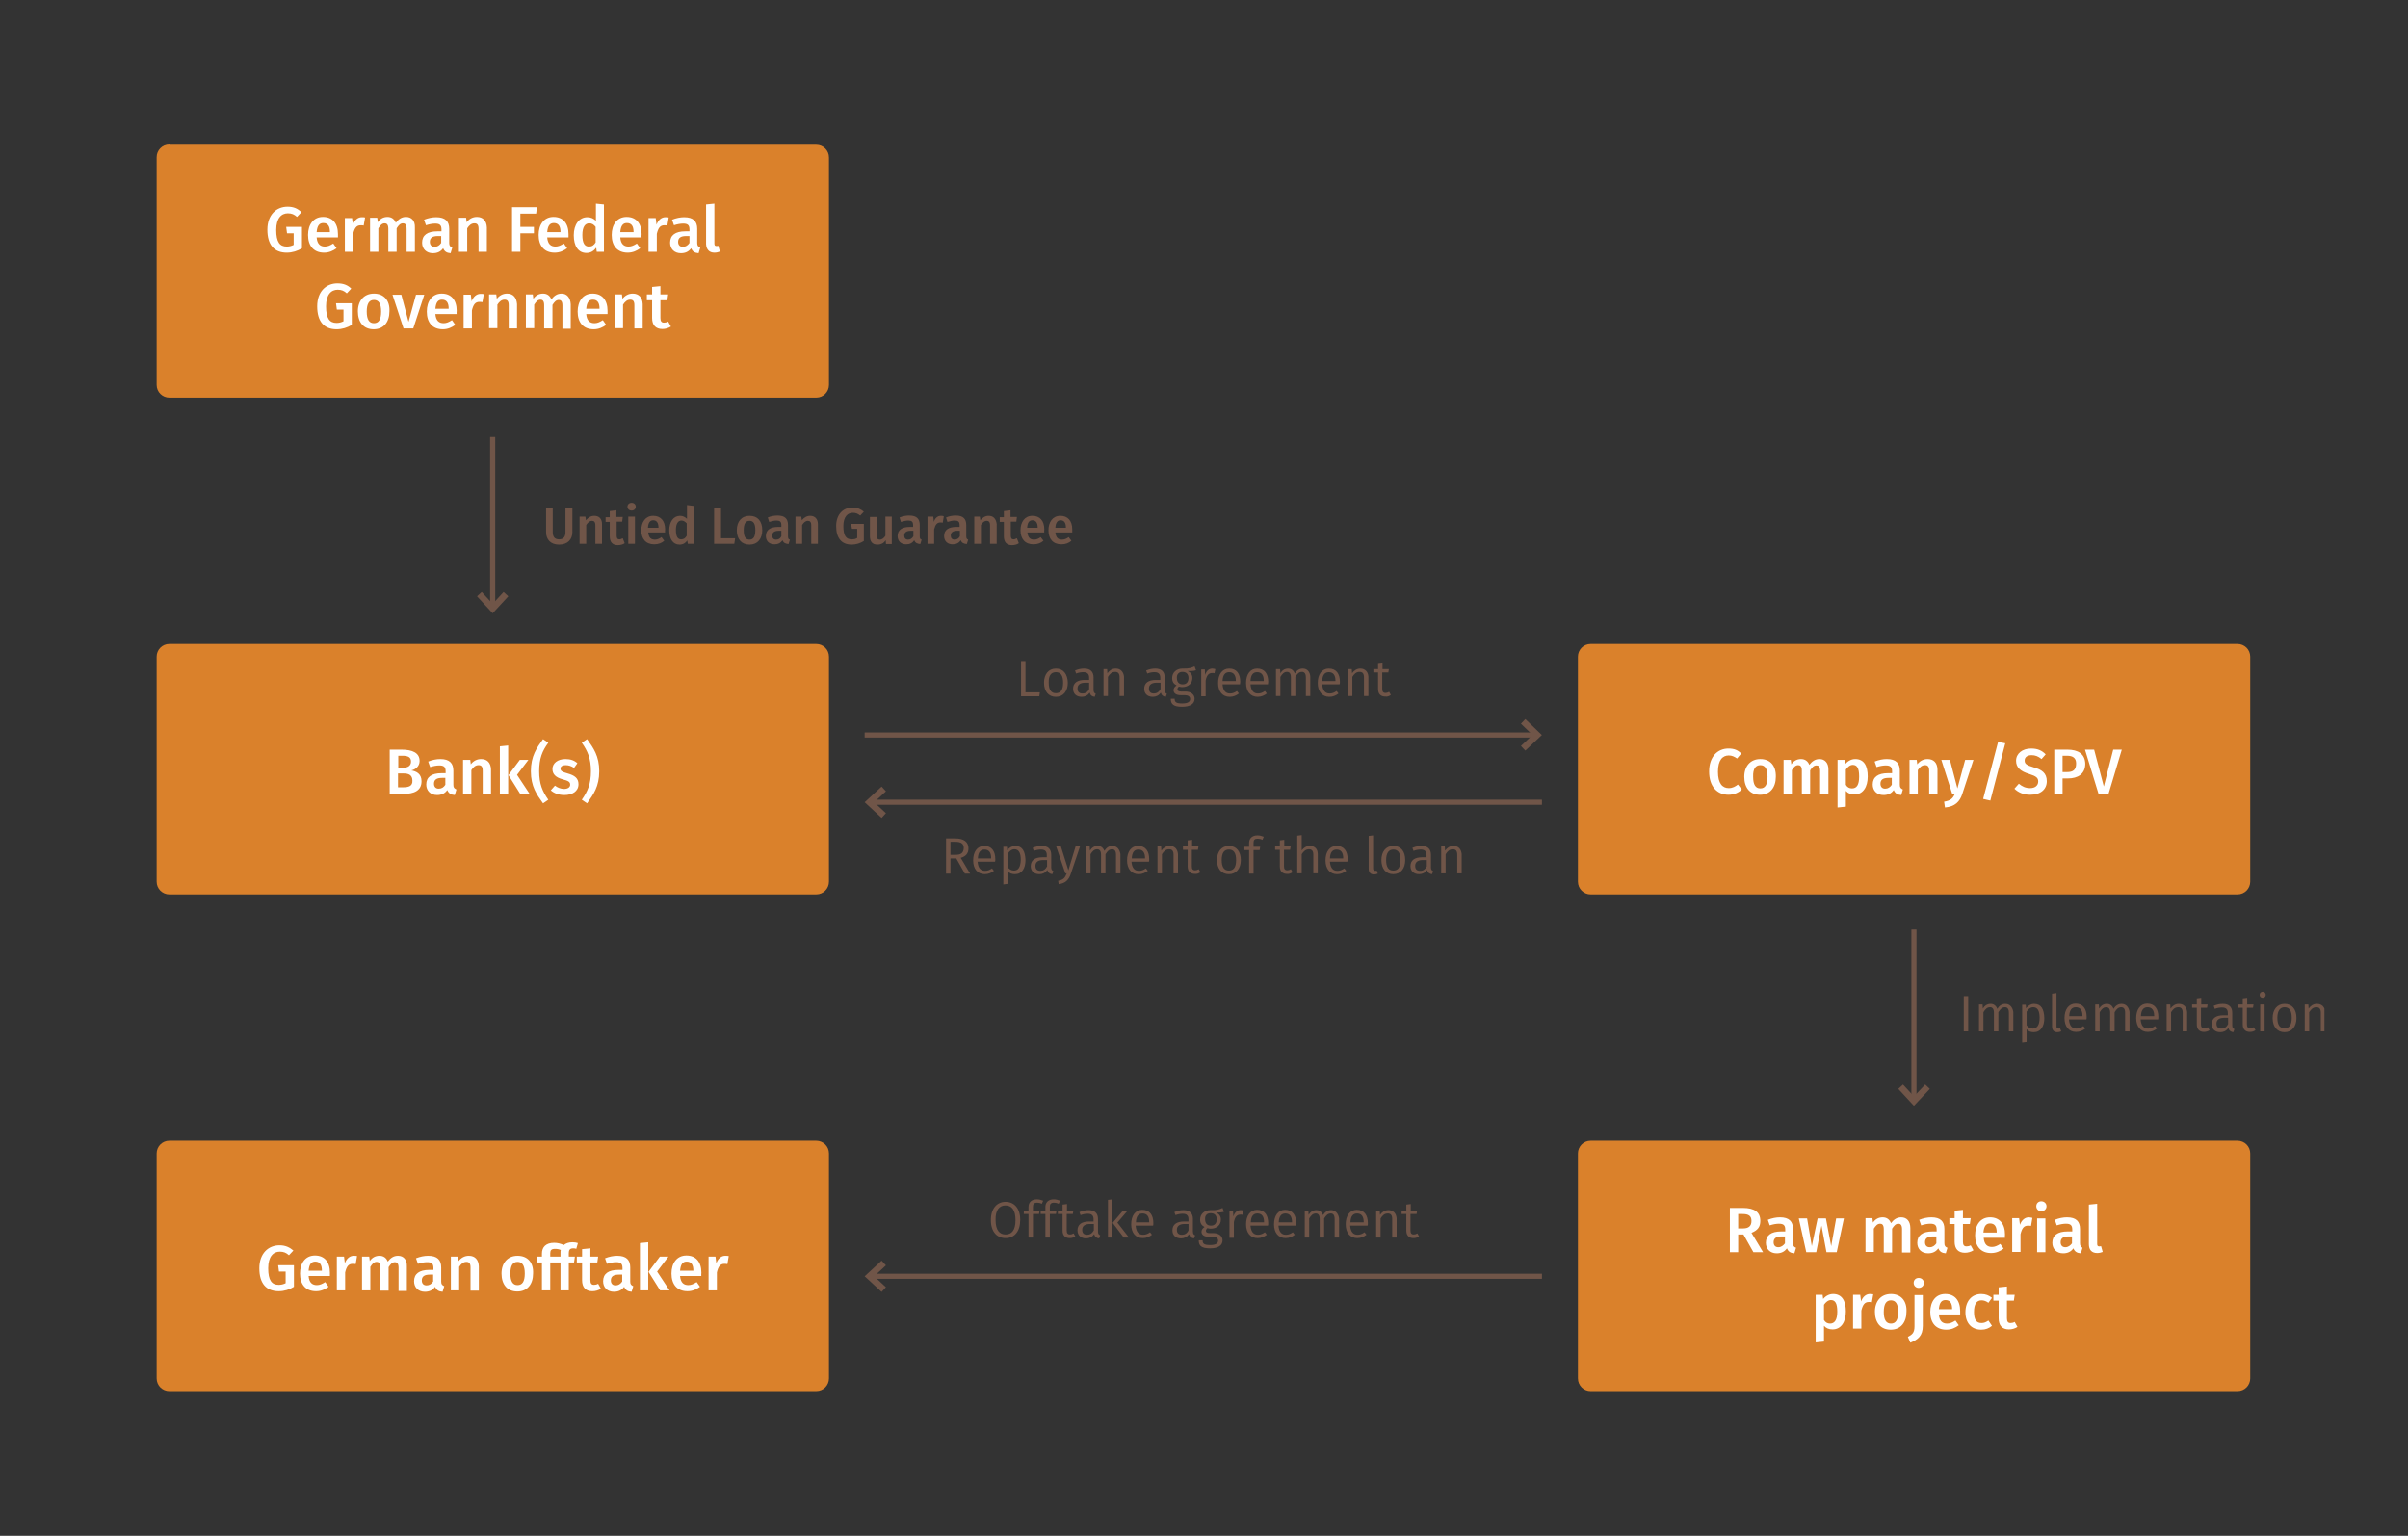<?xml version="1.0" encoding="utf-8"?>
<!-- Generator: Adobe Illustrator 27.2.0, SVG Export Plug-In . SVG Version: 6.00 Build 0)  -->
<svg version="1.1" id="Ebene_1" xmlns="http://www.w3.org/2000/svg" xmlns:xlink="http://www.w3.org/1999/xlink" x="0px" y="0px"
	 viewBox="0 0 870 555" style="enable-background:new 0 0 870 555;" xml:space="preserve">
<rect x="0" y="0" width="870" height="555" fill="#333333" stroke="none"/>
<style type="text/css">
	.st0{clip-path:url(#SVGID_00000074409065262833314840000004415554813938397111_);fill:#DA812B;}
	.st1{clip-path:url(#SVGID_00000074409065262833314840000004415554813938397111_);fill:#FFFFFF;}
	.st2{clip-path:url(#SVGID_00000074409065262833314840000004415554813938397111_);fill:#705548;}
	.st3{fill:none;stroke:#705548;stroke-width:1.847;}
	.st4{fill:none;stroke:#705548;stroke-width:2.309;}
</style>
<g>
	<defs>
		<rect id="SVGID_1_" x="56.5" y="52.2" width="783.3" height="450.5"/>
	</defs>
	<clipPath id="SVGID_00000151535967201126411160000013783185286006953371_">
		<use xlink:href="#SVGID_1_"  style="overflow:visible;"/>
	</clipPath>
	<path style="clip-path:url(#SVGID_00000151535967201126411160000013783185286006953371_);fill:#DA812B;" d="M61.2,52.2
		c-2.6,0-4.6,2.1-4.6,4.6v82.3c0,2.6,2.1,4.6,4.6,4.6h233.7c2.6,0,4.6-2.1,4.6-4.6V56.9c0-2.6-2.1-4.6-4.6-4.6H61.2z"/>
	<path style="clip-path:url(#SVGID_00000151535967201126411160000013783185286006953371_);fill:#DA812B;" d="M574.7,232.7
		c-2.6,0-4.6,2.1-4.6,4.6v81.3c0,2.6,2.1,4.6,4.6,4.6h233.7c2.6,0,4.6-2.1,4.6-4.6v-81.3c0-2.6-2.1-4.6-4.6-4.6H574.7z"/>
	<path style="clip-path:url(#SVGID_00000151535967201126411160000013783185286006953371_);fill:#DA812B;" d="M574.7,412.2
		c-2.6,0-4.6,2.1-4.6,4.6v81.3c0,2.6,2.1,4.6,4.6,4.6h233.7c2.6,0,4.6-2.1,4.6-4.6v-81.3c0-2.6-2.1-4.6-4.6-4.6H574.7z"/>
	<path style="clip-path:url(#SVGID_00000151535967201126411160000013783185286006953371_);fill:#DA812B;" d="M61.2,232.7
		c-2.6,0-4.6,2.1-4.6,4.6v81.3c0,2.6,2.1,4.6,4.6,4.6h233.7c2.6,0,4.6-2.1,4.6-4.6v-81.3c0-2.6-2.1-4.6-4.6-4.6H61.2z"/>
	<path style="clip-path:url(#SVGID_00000151535967201126411160000013783185286006953371_);fill:#DA812B;" d="M61.2,412.2
		c-2.6,0-4.6,2.1-4.6,4.6v81.3c0,2.6,2.1,4.6,4.6,4.6h233.7c2.6,0,4.6-2.1,4.6-4.6v-81.3c0-2.6-2.1-4.6-4.6-4.6H61.2z"/>
	<path style="clip-path:url(#SVGID_00000151535967201126411160000013783185286006953371_);fill:#FFFFFF;" d="M241.4,116.2
		c-0.5,0.3-1,0.4-1.5,0.4c-0.9,0-1.3-0.5-1.3-1.7v-6.4h2.5l0.3-2.1h-2.8v-3l-3,0.3v2.7h-1.9v2.1h1.9v6.4c0,2.6,1.3,4,3.7,4
		c1.1,0,2.2-0.3,3.1-0.9L241.4,116.2z M228.6,106.1c-1.5,0-2.8,0.7-3.7,1.9l-0.2-1.6h-2.6v12.2h3v-8.5c0.7-1.1,1.5-1.8,2.6-1.8
		c0.9,0,1.5,0.4,1.5,2v8.4h3v-8.8C232.1,107.5,230.8,106.1,228.6,106.1 M216.6,111.6h-4.8c0.2-2.4,1-3.3,2.4-3.3
		c1.7,0,2.4,1.2,2.4,3.2V111.6z M219.5,112.3c0-3.9-2-6.2-5.4-6.2c-3.5,0-5.4,2.8-5.4,6.5c0,3.9,2,6.4,5.8,6.4
		c1.8,0,3.3-0.7,4.5-1.6l-1.2-1.7c-1.1,0.7-2,1.1-3,1.1c-1.6,0-2.8-0.8-3-3.3h7.7C219.5,113.2,219.5,112.7,219.5,112.3 M202.9,106.1
		c-1.6,0-2.7,0.8-3.7,2.1c-0.5-1.3-1.5-2.1-3-2.1c-1.5,0-2.7,0.7-3.5,1.9l-0.2-1.6H190v12.2h3v-8.5c0.7-1.1,1.3-1.8,2.3-1.8
		c0.7,0,1.3,0.4,1.3,2v8.4h3v-8.5c0.7-1.1,1.3-1.8,2.3-1.8c0.7,0,1.3,0.4,1.3,2v8.4h3v-8.8C206.1,107.6,204.8,106.1,202.9,106.1
		 M183.2,106.1c-1.5,0-2.8,0.7-3.7,1.9l-0.2-1.6h-2.6v12.2h3v-8.5c0.7-1.1,1.5-1.8,2.6-1.8c0.9,0,1.5,0.4,1.5,2v8.4h3v-8.8
		C186.6,107.5,185.4,106.1,183.2,106.1 M173.6,106.2c-1.4,0-2.6,1-3.2,2.7l-0.3-2.4h-2.6v12.2h3v-6.5c0.5-2.1,1.2-3.1,2.7-3.1
		c0.4,0,0.7,0,1.1,0.1l0.5-2.9C174.5,106.2,174.1,106.2,173.6,106.2 M162.1,111.6h-4.8c0.2-2.4,1-3.3,2.4-3.3c1.7,0,2.4,1.2,2.4,3.2
		V111.6z M165,112.3c0-3.9-2-6.2-5.4-6.2c-3.5,0-5.4,2.8-5.4,6.5c0,3.9,2,6.4,5.8,6.4c1.8,0,3.3-0.7,4.5-1.6l-1.2-1.7
		c-1.1,0.7-2,1.1-3,1.1c-1.6,0-2.8-0.8-3-3.3h7.7C164.9,113.2,165,112.7,165,112.3 M153.3,106.5h-3l-2.7,9.8l-2.6-9.8h-3.2l4,12.2
		h3.5L153.3,106.5z M135.1,108.4c1.7,0,2.6,1.3,2.6,4.2c0,2.9-0.9,4.2-2.6,4.2c-1.7,0-2.6-1.3-2.6-4.2
		C132.5,109.7,133.4,108.4,135.1,108.4 M135.1,106.1c-3.6,0-5.8,2.6-5.8,6.4c0,4,2.1,6.5,5.7,6.5c3.6,0,5.7-2.6,5.7-6.5
		C140.9,108.6,138.7,106.1,135.1,106.1 M121.9,102.4c-4,0-7.3,2.9-7.3,8.3c0,5.5,2.5,8.3,7,8.3c2,0,3.9-0.6,5.5-1.6v-7.8h-5.7
		l0.3,2.3h2.4v4.2c-0.8,0.4-1.6,0.6-2.5,0.6c-2.5,0-3.8-1.6-3.8-6c0-4.3,1.9-6,4.2-6c1.4,0,2.3,0.4,3.3,1.3l1.6-1.7
		C125.7,103.1,124.2,102.4,121.9,102.4"/>
	<path style="clip-path:url(#SVGID_00000151535967201126411160000013783185286006953371_);fill:#FFFFFF;" d="M258.1,91.3
		c0.8,0,1.5-0.2,2-0.4l-0.6-2.1c-0.2,0.1-0.4,0.1-0.7,0.1c-0.5,0-0.7-0.3-0.7-0.9V73.6l-3,0.3v14.3
		C255.2,90.2,256.3,91.3,258.1,91.3 M246.7,89.2c-1.1,0-1.7-0.7-1.7-1.8c0-1.4,0.9-2.1,2.9-2.1h1.2v2.5
		C248.5,88.7,247.7,89.2,246.7,89.2 M251.9,87.8v-5.1c0-2.7-1.4-4.2-4.7-4.2c-1.4,0-2.9,0.3-4.4,0.9l0.7,2c1.2-0.4,2.4-0.6,3.3-0.6
		c1.6,0,2.3,0.5,2.3,2.1v0.7h-1.5c-3.6,0-5.5,1.4-5.5,4.1c0,2.2,1.5,3.8,3.9,3.8c1.5,0,2.8-0.5,3.7-1.8c0.5,1.2,1.3,1.7,2.7,1.8
		l0.6-2C252.2,89.1,251.9,88.8,251.9,87.8 M240.4,78.5c-1.4,0-2.6,1-3.2,2.7l-0.3-2.4h-2.6V91h3v-6.5c0.5-2.1,1.2-3.1,2.7-3.1
		c0.4,0,0.7,0,1.1,0.1l0.5-2.9C241.3,78.5,240.9,78.5,240.4,78.5 M228.9,83.9h-4.8c0.2-2.4,1-3.3,2.4-3.3c1.7,0,2.4,1.2,2.4,3.2
		V83.9z M231.8,84.6c0-3.9-2-6.2-5.4-6.2c-3.5,0-5.4,2.8-5.4,6.5c0,3.9,2,6.4,5.8,6.4c1.8,0,3.3-0.7,4.5-1.6l-1.2-1.7
		c-1.1,0.7-2,1.1-3,1.1c-1.6,0-2.8-0.8-3-3.3h7.7C231.7,85.5,231.8,85,231.8,84.6 M212.8,89.1c-1.5,0-2.4-1.1-2.4-4.2
		c0-2.9,1-4.2,2.5-4.2c1,0,1.7,0.5,2.3,1.3v5.6C214.6,88.6,213.9,89.1,212.8,89.1 M215.3,73.6v6.2c-0.8-0.8-1.8-1.3-3.1-1.3
		c-3,0-4.9,2.7-4.9,6.5c0,3.9,1.6,6.4,4.6,6.4c1.6,0,2.7-0.8,3.5-1.9l0.2,1.5h2.6V73.9L215.3,73.6z M202.5,83.9h-4.8
		c0.2-2.4,1-3.3,2.4-3.3c1.7,0,2.4,1.2,2.4,3.2V83.9z M205.4,84.6c0-3.9-2-6.2-5.4-6.2c-3.5,0-5.4,2.8-5.4,6.5c0,3.9,2,6.4,5.8,6.4
		c1.8,0,3.3-0.7,4.5-1.6l-1.2-1.7c-1.1,0.7-2,1.1-3,1.1c-1.6,0-2.8-0.8-3-3.3h7.7C205.4,85.5,205.4,85,205.4,84.6 M185,91h3v-6.7
		h4.9v-2.3h-4.9v-4.8h5.7l0.3-2.3h-9V91z M172.3,78.4c-1.5,0-2.8,0.7-3.7,1.9l-0.2-1.6h-2.6V91h3v-8.5c0.7-1.1,1.5-1.8,2.6-1.8
		c0.9,0,1.5,0.4,1.5,2V91h3v-8.8C175.8,79.8,174.5,78.4,172.3,78.4 M157,89.2c-1.1,0-1.7-0.7-1.7-1.8c0-1.4,0.9-2.1,2.9-2.1h1.2v2.5
		C158.8,88.7,158,89.2,157,89.2 M162.3,87.8v-5.1c0-2.7-1.4-4.2-4.7-4.2c-1.4,0-2.9,0.3-4.4,0.9l0.7,2c1.2-0.4,2.4-0.6,3.3-0.6
		c1.6,0,2.3,0.5,2.3,2.1v0.7h-1.5c-3.6,0-5.5,1.4-5.5,4.1c0,2.2,1.5,3.8,3.9,3.8c1.5,0,2.8-0.5,3.7-1.8c0.5,1.2,1.3,1.7,2.7,1.8
		l0.6-2C162.6,89.1,162.3,88.8,162.3,87.8 M146.7,78.4c-1.6,0-2.7,0.8-3.7,2.1c-0.5-1.3-1.5-2.1-3-2.1c-1.5,0-2.7,0.7-3.5,1.9
		l-0.2-1.6h-2.6V91h3v-8.5c0.7-1.1,1.3-1.8,2.3-1.8c0.7,0,1.3,0.4,1.3,2V91h3v-8.5c0.7-1.1,1.3-1.8,2.3-1.8c0.7,0,1.3,0.4,1.3,2V91
		h3v-8.8C150,79.8,148.7,78.4,146.7,78.4 M130.7,78.5c-1.4,0-2.6,1-3.2,2.7l-0.3-2.4h-2.6V91h3v-6.5c0.5-2.1,1.2-3.1,2.7-3.1
		c0.4,0,0.7,0,1.1,0.1l0.5-2.9C131.6,78.5,131.2,78.5,130.7,78.5 M119.2,83.9h-4.8c0.2-2.4,1-3.3,2.4-3.3c1.7,0,2.4,1.2,2.4,3.2
		V83.9z M122.1,84.6c0-3.9-2-6.2-5.4-6.2c-3.5,0-5.4,2.8-5.4,6.5c0,3.9,2,6.4,5.8,6.4c1.8,0,3.3-0.7,4.5-1.6l-1.2-1.7
		c-1.1,0.7-2,1.1-3,1.1c-1.6,0-2.8-0.8-3-3.3h7.7C122.1,85.5,122.1,85,122.1,84.6 M103.9,74.7c-4,0-7.3,2.9-7.3,8.3
		c0,5.5,2.5,8.3,7,8.3c2,0,3.9-0.6,5.5-1.6V82h-5.7l0.3,2.3h2.4v4.2c-0.8,0.4-1.6,0.6-2.5,0.6c-2.5,0-3.8-1.6-3.8-6
		c0-4.3,1.9-6,4.2-6c1.4,0,2.3,0.4,3.3,1.3l1.6-1.7C107.6,75.4,106.1,74.7,103.9,74.7"/>
	<path style="clip-path:url(#SVGID_00000151535967201126411160000013783185286006953371_);fill:#FFFFFF;" d="M766.6,270.9h-3.1
		l-3.4,13.3l-3.5-13.3h-3.3l4.9,16h3.6L766.6,270.9z M746.8,279h-1.6v-5.9h1.6c2.1,0,3.3,0.8,3.3,2.8
		C750.1,278.3,748.9,279,746.8,279 M746.9,270.9h-4.7v16h3v-5.6h1.9c3.6,0,6.3-1.6,6.3-5.3C753.3,272.5,750.9,270.9,746.9,270.9
		 M733.8,270.5c-3.1,0-5.4,1.8-5.4,4.4c0,2.4,1.5,3.8,4.8,4.8c2.5,0.8,3.2,1.4,3.2,2.7c0,1.5-1.2,2.4-2.9,2.4
		c-1.7,0-2.9-0.6-4.1-1.6l-1.6,1.8c1.3,1.3,3.2,2.2,5.7,2.2c3.8,0,6-2,6-4.9c0-3-1.9-4.2-4.7-5c-2.7-0.8-3.3-1.3-3.3-2.5
		c0-1.2,1-1.9,2.5-1.9c1.3,0,2.4,0.4,3.6,1.4l1.5-1.7C737.7,271.2,736.2,270.5,733.8,270.5 M721.9,268.1l-5.4,20.6l2.6,0.6l5.4-20.7
		L721.9,268.1z M713,274.6h-3l-2.8,10.3l-2.7-10.3h-3.1l3.9,12.2h1c-0.7,1.7-1.5,2.5-3.9,2.9l0.3,2.1c3.6-0.3,5.4-2.1,6.3-5
		L713,274.6z M696.4,274.3c-1.5,0-2.8,0.7-3.7,1.9l-0.2-1.6h-2.6v12.2h3v-8.5c0.7-1.1,1.5-1.8,2.6-1.8c0.9,0,1.5,0.4,1.5,2v8.4h3
		V278C699.9,275.6,698.6,274.3,696.4,274.3 M681.1,285c-1.1,0-1.7-0.7-1.7-1.8c0-1.4,0.9-2.1,2.9-2.1h1.2v2.5
		C682.9,284.5,682.1,285,681.1,285 M686.4,283.6v-5.1c0-2.7-1.4-4.2-4.7-4.2c-1.4,0-2.9,0.3-4.4,0.9l0.7,2c1.2-0.4,2.4-0.6,3.3-0.6
		c1.6,0,2.3,0.5,2.3,2.1v0.7h-1.5c-3.6,0-5.5,1.4-5.5,4.1c0,2.2,1.5,3.8,3.9,3.8c1.5,0,2.8-0.5,3.7-1.8c0.5,1.2,1.3,1.7,2.7,1.8
		l0.6-2C686.7,284.9,686.4,284.6,686.4,283.6 M669.1,284.9c-0.9,0-1.7-0.4-2.2-1.3v-5.5c0.6-0.9,1.5-1.7,2.5-1.7
		c1.5,0,2.3,1.1,2.3,4.2C671.7,283.7,670.8,284.9,669.1,284.9 M670.3,274.3c-1.3,0-2.6,0.6-3.6,1.8l-0.2-1.5h-2.6v17.2l3-0.3v-5.7
		c0.8,0.9,1.8,1.3,3.1,1.3c3.1,0,4.8-2.7,4.8-6.5C674.8,276.8,673.5,274.3,670.3,274.3 M657.4,274.3c-1.6,0-2.7,0.8-3.7,2.1
		c-0.5-1.3-1.5-2.1-3-2.1c-1.5,0-2.7,0.7-3.5,1.9l-0.2-1.6h-2.6v12.2h3v-8.5c0.7-1.1,1.3-1.8,2.3-1.8c0.7,0,1.3,0.4,1.3,2v8.4h3
		v-8.5c0.7-1.1,1.3-1.8,2.3-1.8c0.7,0,1.3,0.4,1.3,2v8.4h3V278C660.6,275.7,659.3,274.3,657.4,274.3 M636,276.5
		c1.7,0,2.6,1.3,2.6,4.2c0,2.9-0.9,4.2-2.6,4.2c-1.7,0-2.6-1.3-2.6-4.2C633.3,277.8,634.3,276.5,636,276.5 M636,274.3
		c-3.6,0-5.8,2.6-5.8,6.4c0,4,2.1,6.5,5.7,6.5c3.6,0,5.7-2.6,5.7-6.5C641.7,276.7,639.6,274.3,636,274.3 M624.5,270.5
		c-3.9,0-7,2.9-7,8.3c0,5.4,2.9,8.4,7,8.4c2.2,0,3.8-0.9,4.8-1.9l-1.4-1.8c-0.9,0.7-1.9,1.3-3.3,1.3c-2.3,0-3.9-1.7-3.9-5.9
		c0-4.3,1.7-5.9,3.9-5.9c1.1,0,2,0.4,3,1.1l1.5-1.8C627.9,271.1,626.6,270.5,624.5,270.5"/>
	<path style="clip-path:url(#SVGID_00000151535967201126411160000013783185286006953371_);fill:#FFFFFF;" d="M727.9,477.7
		c-0.5,0.3-1,0.4-1.5,0.4c-0.9,0-1.3-0.5-1.3-1.7v-6.4h2.5l0.3-2.1h-2.8v-3l-3,0.3v2.7h-1.9v2.1h1.9v6.4c0,2.6,1.3,4,3.7,4
		c1.1,0,2.2-0.3,3.1-0.9L727.9,477.7z M715.8,467.6c-3.5,0-5.7,2.7-5.7,6.6s2.2,6.3,5.7,6.3c1.6,0,2.8-0.5,3.9-1.4l-1.3-1.9
		c-0.9,0.6-1.5,0.9-2.5,0.9c-1.7,0-2.7-1-2.7-4c0-2.9,1-4.2,2.7-4.2c0.9,0,1.7,0.3,2.5,0.9l1.3-1.8
		C718.6,468.1,717.4,467.6,715.8,467.6 M705.3,473.1h-4.8c0.2-2.4,1-3.3,2.4-3.3c1.7,0,2.4,1.2,2.4,3.2V473.1z M708.2,473.8
		c0-3.9-2-6.2-5.4-6.2c-3.5,0-5.4,2.8-5.4,6.5c0,3.9,2,6.4,5.8,6.4c1.8,0,3.3-0.7,4.5-1.6l-1.2-1.7c-1.1,0.7-2,1.1-3,1.1
		c-1.6,0-2.8-0.8-3-3.3h7.7C708.2,474.7,708.2,474.2,708.2,473.8 M694.7,468h-3v11.3c0,2.4-0.9,3-2.4,3.8l0.9,2.1
		c2.7-1.1,4.5-2.4,4.5-6.1V468z M693.2,461.8c-1.1,0-1.8,0.8-1.8,1.8c0,1,0.8,1.8,1.8,1.8c1.1,0,1.9-0.8,1.9-1.8
		C695.1,462.6,694.3,461.8,693.2,461.8 M683.2,469.9c1.7,0,2.6,1.3,2.6,4.2c0,2.9-0.9,4.2-2.6,4.2c-1.7,0-2.6-1.3-2.6-4.2
		C680.6,471.2,681.5,469.9,683.2,469.9 M683.2,467.6c-3.6,0-5.8,2.6-5.8,6.4c0,4,2.1,6.5,5.7,6.5s5.7-2.6,5.7-6.5
		C689,470.1,686.8,467.6,683.2,467.6 M675.6,467.6c-1.4,0-2.6,1-3.2,2.7l-0.3-2.4h-2.6v12.2h3v-6.5c0.5-2.1,1.2-3.1,2.7-3.1
		c0.4,0,0.7,0,1.1,0.1l0.5-2.9C676.5,467.7,676.1,467.6,675.6,467.6 M661.2,478.3c-0.9,0-1.7-0.4-2.2-1.3v-5.5
		c0.6-0.9,1.5-1.7,2.5-1.7c1.5,0,2.3,1.1,2.3,4.2C663.8,477,662.8,478.3,661.2,478.3 M662.3,467.6c-1.3,0-2.6,0.6-3.6,1.8l-0.2-1.5
		H656v17.2l3-0.3v-5.7c0.8,0.9,1.8,1.3,3.1,1.3c3.1,0,4.8-2.7,4.8-6.5C666.9,470.1,665.5,467.6,662.3,467.6"/>
	<path style="clip-path:url(#SVGID_00000151535967201126411160000013783185286006953371_);fill:#FFFFFF;" d="M757.7,452.8
		c0.8,0,1.5-0.2,2-0.4l-0.6-2.1c-0.2,0.1-0.4,0.1-0.7,0.1c-0.5,0-0.7-0.3-0.7-0.9V435l-3,0.3v14.3
		C754.7,451.7,755.8,452.8,757.7,452.8 M746.2,450.7c-1.1,0-1.7-0.7-1.7-1.8c0-1.4,0.9-2.1,2.9-2.1h1.2v2.5
		C748,450.1,747.2,450.7,746.2,450.7 M751.5,449.2v-5.1c0-2.7-1.4-4.2-4.7-4.2c-1.4,0-2.9,0.3-4.4,0.9l0.7,2
		c1.2-0.4,2.4-0.6,3.3-0.6c1.6,0,2.3,0.5,2.3,2.1v0.7H747c-3.6,0-5.5,1.4-5.5,4.1c0,2.2,1.5,3.8,3.9,3.8c1.5,0,2.8-0.5,3.7-1.8
		c0.5,1.2,1.3,1.7,2.7,1.8l0.6-2C751.8,450.6,751.5,450.2,751.5,449.2 M739,440.3h-3v12.2h3V440.3z M737.5,434.1
		c-1.1,0-1.8,0.8-1.8,1.8c0,1,0.8,1.8,1.8,1.8c1.1,0,1.9-0.8,1.9-1.8C739.4,434.9,738.6,434.1,737.5,434.1 M733,439.9
		c-1.4,0-2.6,1-3.2,2.7l-0.3-2.4H727v12.2h3V446c0.5-2.1,1.2-3.1,2.7-3.1c0.4,0,0.7,0,1.1,0.1l0.5-2.9
		C733.8,440,733.4,439.9,733,439.9 M721.4,445.4h-4.8c0.2-2.4,1-3.3,2.4-3.3c1.7,0,2.4,1.2,2.4,3.2V445.4z M724.4,446.1
		c0-3.9-2-6.2-5.4-6.2c-3.5,0-5.4,2.8-5.4,6.5c0,3.9,2,6.4,5.8,6.4c1.8,0,3.3-0.7,4.5-1.6l-1.2-1.7c-1.1,0.7-2,1.1-3,1.1
		c-1.6,0-2.8-0.8-3-3.3h7.7C724.3,447,724.4,446.5,724.4,446.1 M712,450c-0.5,0.3-1,0.4-1.5,0.4c-0.9,0-1.3-0.5-1.3-1.7v-6.4h2.5
		l0.3-2.1h-2.8v-3l-3,0.3v2.7h-1.9v2.1h1.9v6.4c0,2.6,1.3,4,3.7,4c1.1,0,2.2-0.3,3.1-0.9L712,450z M697.2,450.7
		c-1.1,0-1.7-0.7-1.7-1.8c0-1.4,0.9-2.1,2.9-2.1h1.2v2.5C699,450.1,698.3,450.7,697.2,450.7 M702.5,449.2v-5.1
		c0-2.7-1.4-4.2-4.7-4.2c-1.4,0-2.9,0.3-4.4,0.9l0.7,2c1.2-0.4,2.4-0.6,3.3-0.6c1.6,0,2.3,0.5,2.3,2.1v0.7h-1.5
		c-3.6,0-5.5,1.4-5.5,4.1c0,2.2,1.5,3.8,3.9,3.8c1.5,0,2.8-0.5,3.7-1.8c0.5,1.2,1.3,1.7,2.7,1.8l0.6-2
		C702.8,450.6,702.5,450.2,702.5,449.2 M686.9,439.9c-1.6,0-2.7,0.8-3.7,2.1c-0.5-1.3-1.5-2.1-3-2.1c-1.5,0-2.7,0.7-3.5,1.9
		l-0.2-1.6H674v12.2h3V444c0.7-1.1,1.3-1.8,2.3-1.8c0.7,0,1.3,0.4,1.3,2v8.4h3V444c0.7-1.1,1.3-1.8,2.3-1.8c0.7,0,1.3,0.4,1.3,2v8.4
		h3v-8.8C690.2,441.3,688.9,439.9,686.9,439.9 M666.2,440.3h-2.8l-1.8,10l-1.9-10h-3l-2.1,10l-1.7-10h-3l2.7,12.2h3.6l1.9-9.6
		l1.8,9.6h3.7L666.2,440.3z M642.5,450.7c-1.1,0-1.7-0.7-1.7-1.8c0-1.4,0.9-2.1,2.9-2.1h1.2v2.5
		C644.3,450.1,643.5,450.7,642.5,450.7 M647.8,449.2v-5.1c0-2.7-1.4-4.2-4.7-4.2c-1.4,0-2.9,0.3-4.4,0.9l0.7,2
		c1.2-0.4,2.4-0.6,3.3-0.6c1.6,0,2.3,0.5,2.3,2.1v0.7h-1.5c-3.6,0-5.5,1.4-5.5,4.1c0,2.2,1.5,3.8,3.9,3.8c1.5,0,2.8-0.5,3.7-1.8
		c0.5,1.2,1.3,1.7,2.7,1.8l0.6-2C648.1,450.6,647.8,450.2,647.8,449.2 M628,438.7h1.6c2.2,0,3.2,0.7,3.2,2.5c0,1.9-1.1,2.7-3,2.7
		H628V438.7z M633.5,452.5h3.5l-4.2-7c2.2-0.9,3.2-2.1,3.2-4.3c0-3.2-2.1-4.7-6.3-4.7H625v16h3v-6.4h1.9L633.5,452.5z"/>
	<path style="clip-path:url(#SVGID_00000151535967201126411160000013783185286006953371_);fill:#705548;" d="M502.5,251.1l-0.6-1.1
		c-0.5,0.3-0.9,0.4-1.3,0.4c-0.9,0-1.2-0.5-1.2-1.5v-5.9h2.2l0.2-1.2h-2.3v-2.4l-1.6,0.2v2.2h-1.7v1.2h1.7v6c0,1.8,1,2.7,2.6,2.7
		C501.2,251.8,501.9,251.6,502.5,251.1 M491.5,241.6c-1.3,0-2.3,0.7-3,1.7l-0.1-1.5H487v9.7h1.6v-6.9c0.7-1.1,1.4-1.8,2.6-1.8
		c1,0,1.6,0.5,1.6,2v6.7h1.6v-7C494.3,242.8,493.2,241.6,491.5,241.6 M482.5,246.1h-4.8c0.1-2.3,1-3.2,2.4-3.2
		c1.6,0,2.4,1.1,2.4,3.1V246.1z M484.1,246.4c0-2.9-1.3-4.8-4-4.8c-2.5,0-4,2.1-4,5.2c0,3.1,1.6,5,4.2,5c1.3,0,2.4-0.5,3.3-1.2
		l-0.7-0.9c-0.8,0.6-1.6,0.9-2.5,0.9c-1.5,0-2.5-0.9-2.7-3.3h6.3C484.1,247,484.1,246.7,484.1,246.4 M470.7,241.6
		c-1.3,0-2.2,0.7-2.9,1.8c-0.4-1.1-1.2-1.8-2.4-1.8c-1.3,0-2.2,0.7-2.8,1.7l-0.1-1.5H461v9.7h1.6v-6.9c0.7-1.1,1.3-1.8,2.4-1.8
		c0.8,0,1.4,0.5,1.4,2v6.7h1.6v-6.9c0.7-1.1,1.3-1.8,2.4-1.8c0.8,0,1.4,0.5,1.4,2v6.7h1.6v-7C473.3,242.8,472.3,241.6,470.7,241.6
		 M456.6,246.1h-4.8c0.1-2.3,1-3.2,2.4-3.2c1.6,0,2.4,1.1,2.4,3.1V246.1z M458.2,246.4c0-2.9-1.3-4.8-4-4.8c-2.5,0-4,2.1-4,5.2
		c0,3.1,1.6,5,4.2,5c1.3,0,2.4-0.5,3.3-1.2l-0.7-0.9c-0.8,0.6-1.6,0.9-2.5,0.9c-1.5,0-2.5-0.9-2.7-3.3h6.3
		C458.1,247,458.2,246.7,458.2,246.4 M446.5,246.1h-4.8c0.1-2.3,1-3.2,2.4-3.2c1.6,0,2.4,1.1,2.4,3.1V246.1z M448.1,246.4
		c0-2.9-1.3-4.8-4-4.8c-2.5,0-4,2.1-4,5.2c0,3.1,1.6,5,4.2,5c1.3,0,2.4-0.5,3.3-1.2l-0.7-0.9c-0.8,0.6-1.6,0.9-2.5,0.9
		c-1.5,0-2.5-0.9-2.7-3.3h6.3C448,247,448.1,246.7,448.1,246.4 M438,241.6c-1.2,0-2.1,0.8-2.6,2.3l-0.1-2h-1.3v9.7h1.6v-5.7
		c0.4-1.9,1.1-2.7,2.4-2.7c0.4,0,0.6,0,0.8,0.1l0.3-1.5C438.7,241.7,438.4,241.6,438,241.6 M427.2,242.8c1.4,0,2.2,0.8,2.2,2.2
		c0,1.4-0.7,2.3-2.1,2.3c-1.4,0-2.1-0.9-2.1-2.3C425.1,243.7,425.9,242.8,427.2,242.8 M432.1,242.2l-0.5-1.4
		c-1.1,0.5-1.9,0.9-4.4,0.8c-2.1,0-3.7,1.4-3.7,3.4c0,1.3,0.5,2.1,1.6,2.7c-0.7,0.4-1.1,1.1-1.1,1.7c0,1,0.8,1.8,2.5,1.8h1.5
		c1.3,0,2,0.5,2,1.4c0,1-0.8,1.6-2.9,1.6c-2.2,0-2.7-0.5-2.7-1.7h-1.4c0,2,1,2.9,4.1,2.9c3,0,4.5-1.1,4.5-2.9c0-1.5-1.3-2.6-3.3-2.6
		h-1.6c-1,0-1.3-0.4-1.3-0.8c0-0.4,0.2-0.7,0.5-1c0.4,0.1,0.8,0.2,1.2,0.2c2.3,0,3.7-1.4,3.7-3.3c0-1.2-0.6-2-1.7-2.5
		C430.4,242.5,431.3,242.5,432.1,242.2 M416.9,250.6c-1.2,0-1.8-0.6-1.8-1.8c0-1.4,1-2.1,2.8-2.1h1.4v2.3
		C418.7,250.1,417.9,250.6,416.9,250.6 M420.8,249.3v-4.5c0-2-1.1-3.2-3.4-3.2c-1.1,0-2.1,0.2-3.3,0.7l0.4,1.1
		c1-0.4,1.9-0.5,2.6-0.5c1.4,0,2.1,0.6,2.1,2v0.8h-1.6c-2.7,0-4.2,1.1-4.2,3.2c0,1.7,1.1,2.9,3.1,2.9c1.2,0,2.2-0.5,2.9-1.5
		c0.3,1,0.9,1.4,1.8,1.5l0.4-1.1C421.1,250.5,420.8,250.2,420.8,249.3 M403.1,241.6c-1.3,0-2.3,0.7-3,1.7l-0.1-1.5h-1.3v9.7h1.6
		v-6.9c0.7-1.1,1.4-1.8,2.6-1.8c1,0,1.6,0.5,1.6,2v6.7h1.6v-7C405.9,242.8,404.9,241.6,403.1,241.6 M391.1,250.6
		c-1.2,0-1.8-0.6-1.8-1.8c0-1.4,1-2.1,2.8-2.1h1.4v2.3C393,250.1,392.2,250.6,391.1,250.6 M395.1,249.3v-4.5c0-2-1.1-3.2-3.4-3.2
		c-1.1,0-2.1,0.2-3.3,0.7l0.4,1.1c1-0.4,1.9-0.5,2.6-0.5c1.4,0,2.1,0.6,2.1,2v0.8h-1.6c-2.7,0-4.2,1.1-4.2,3.2
		c0,1.7,1.1,2.9,3.1,2.9c1.2,0,2.2-0.5,2.9-1.5c0.3,1,0.9,1.4,1.8,1.5l0.4-1.1C395.4,250.5,395.1,250.2,395.1,249.3 M381.5,242.9
		c1.7,0,2.6,1.2,2.6,3.8c0,2.6-0.9,3.8-2.6,3.8c-1.7,0-2.6-1.2-2.6-3.8C378.8,244.1,379.8,242.9,381.5,242.9 M381.5,241.6
		c-2.7,0-4.3,2.1-4.3,5.1c0,3.1,1.6,5.1,4.3,5.1s4.3-2.1,4.3-5.1C385.7,243.6,384.2,241.6,381.5,241.6 M370.5,250.2v-11.3h-1.6v12.7
		h6.6l0.2-1.4H370.5z"/>
	<path style="clip-path:url(#SVGID_00000151535967201126411160000013783185286006953371_);fill:#705548;" d="M837.1,362.8
		c-1.3,0-2.3,0.7-3,1.7l-0.1-1.5h-1.3v9.7h1.6v-6.9c0.7-1.1,1.4-1.8,2.6-1.8c1,0,1.6,0.5,1.6,2v6.7h1.6v-7
		C839.9,363.9,838.9,362.8,837.1,362.8 M825.4,364c1.7,0,2.6,1.2,2.6,3.8c0,2.6-0.9,3.8-2.6,3.8c-1.7,0-2.6-1.2-2.6-3.8
		C822.8,365.3,823.8,364,825.4,364 M825.4,362.8c-2.7,0-4.3,2.1-4.3,5.1c0,3.1,1.6,5.1,4.3,5.1c2.7,0,4.3-2.1,4.3-5.1
		C829.7,364.7,828.1,362.8,825.4,362.8 M818.2,363h-1.6v9.7h1.6V363z M817.5,358.4c-0.6,0-1.1,0.5-1.1,1.1s0.4,1.1,1.1,1.1
		c0.7,0,1.1-0.5,1.1-1.1S818.1,358.4,817.5,358.4 M814.9,372.3l-0.6-1.1c-0.5,0.3-0.9,0.4-1.3,0.4c-0.9,0-1.2-0.5-1.2-1.5v-5.9h2.2
		l0.2-1.2h-2.3v-2.4l-1.6,0.2v2.2h-1.7v1.2h1.7v6c0,1.8,1,2.7,2.6,2.7C813.6,372.9,814.3,372.7,814.9,372.3 M802.6,371.7
		c-1.2,0-1.8-0.6-1.8-1.8c0-1.4,1-2.1,2.8-2.1h1.4v2.3C804.4,371.2,803.7,371.7,802.6,371.7 M806.5,370.5V366c0-2-1.1-3.2-3.4-3.2
		c-1.1,0-2.1,0.2-3.3,0.7l0.4,1.1c1-0.4,1.9-0.5,2.6-0.5c1.4,0,2.1,0.6,2.1,2v0.8h-1.6c-2.7,0-4.2,1.1-4.2,3.2
		c0,1.7,1.1,2.9,3.1,2.9c1.2,0,2.2-0.5,2.9-1.5c0.3,1,0.9,1.4,1.8,1.5l0.4-1.1C806.8,371.7,806.5,371.4,806.5,370.5 M798.3,372.3
		l-0.6-1.1c-0.5,0.3-0.9,0.4-1.3,0.4c-0.9,0-1.2-0.5-1.2-1.5v-5.9h2.2l0.2-1.2h-2.3v-2.4l-1.6,0.2v2.2h-1.7v1.2h1.7v6
		c0,1.8,1,2.7,2.6,2.7C797,372.9,797.7,372.7,798.3,372.3 M787.2,362.8c-1.3,0-2.3,0.7-3,1.7l-0.1-1.5h-1.3v9.7h1.6v-6.9
		c0.7-1.1,1.4-1.8,2.6-1.8c1,0,1.6,0.5,1.6,2v6.7h1.6v-7C790,363.9,789,362.8,787.2,362.8 M778.3,367.2h-4.8c0.1-2.3,1-3.2,2.4-3.2
		c1.6,0,2.4,1.1,2.4,3.1V367.2z M779.8,367.5c0-2.9-1.3-4.8-4-4.8c-2.5,0-4,2.1-4,5.2c0,3.1,1.6,5,4.2,5c1.3,0,2.4-0.5,3.3-1.2
		l-0.7-0.9c-0.8,0.6-1.6,0.9-2.5,0.9c-1.5,0-2.5-0.9-2.7-3.3h6.3C779.8,368.2,779.8,367.9,779.8,367.5 M766.5,362.8
		c-1.3,0-2.2,0.7-2.9,1.8c-0.4-1.1-1.2-1.8-2.4-1.8c-1.3,0-2.2,0.7-2.8,1.7l-0.1-1.5h-1.3v9.7h1.6v-6.9c0.7-1.1,1.3-1.8,2.4-1.8
		c0.8,0,1.4,0.5,1.4,2v6.7h1.6v-6.9c0.7-1.1,1.3-1.8,2.4-1.8c0.8,0,1.4,0.5,1.4,2v6.7h1.6v-7C769.1,363.9,768.1,362.8,766.5,362.8
		 M752.4,367.2h-4.8c0.1-2.3,1-3.2,2.4-3.2c1.6,0,2.4,1.1,2.4,3.1V367.2z M753.9,367.5c0-2.9-1.3-4.8-4-4.8c-2.5,0-4,2.1-4,5.2
		c0,3.1,1.6,5,4.2,5c1.3,0,2.4-0.5,3.3-1.2l-0.7-0.9c-0.8,0.6-1.6,0.9-2.5,0.9c-1.5,0-2.5-0.9-2.7-3.3h6.3
		C753.9,368.2,753.9,367.9,753.9,367.5 M743,370.8v-11.9l-1.6,0.2v11.8c0,1.4,0.7,2.1,1.9,2.1c0.5,0,0.9-0.1,1.4-0.3l-0.4-1.1
		c-0.2,0.1-0.4,0.1-0.6,0.1C743.1,371.6,743,371.4,743,370.8 M734.4,371.7c-0.9,0-1.7-0.5-2.2-1.2v-4.9c0.5-0.8,1.3-1.6,2.4-1.6
		c1.5,0,2.3,1.2,2.3,3.8C736.9,370.4,736,371.7,734.4,371.7 M734.9,362.8c-1.1,0-2.2,0.6-2.9,1.6l-0.1-1.3h-1.3v13.6l1.6-0.2v-4.6
		c0.6,0.8,1.5,1.1,2.6,1.1c2.5,0,3.8-2.1,3.8-5.1C738.5,364.7,737.5,362.8,734.9,362.8 M724.5,362.8c-1.3,0-2.2,0.7-2.9,1.8
		c-0.4-1.1-1.2-1.8-2.4-1.8c-1.3,0-2.2,0.7-2.8,1.7l-0.1-1.5h-1.3v9.7h1.6v-6.9c0.7-1.1,1.3-1.8,2.4-1.8c0.8,0,1.4,0.5,1.4,2v6.7
		h1.6v-6.9c0.7-1.1,1.3-1.8,2.4-1.8c0.8,0,1.4,0.5,1.4,2v6.7h1.6v-7C727.1,363.9,726.1,362.8,724.5,362.8 M711.1,360h-1.6v12.7h1.6
		V360z"/>
	<path style="clip-path:url(#SVGID_00000151535967201126411160000013783185286006953371_);fill:#705548;" d="M385.1,190.7h-3.8
		c0.1-1.9,0.8-2.7,1.9-2.7c1.3,0,1.9,1,1.9,2.6V190.7z M387.4,191.3c0-3.1-1.6-4.9-4.3-4.9c-2.8,0-4.3,2.3-4.3,5.2
		c0,3.1,1.6,5.1,4.7,5.1c1.5,0,2.7-0.5,3.6-1.3l-1-1.3c-0.8,0.6-1.6,0.9-2.4,0.9c-1.3,0-2.2-0.6-2.4-2.6h6.1
		C387.4,192,387.4,191.6,387.4,191.3 M374.9,190.7h-3.8c0.1-1.9,0.8-2.7,1.9-2.7c1.3,0,1.9,1,1.9,2.6V190.7z M377.3,191.3
		c0-3.1-1.6-4.9-4.3-4.9c-2.8,0-4.3,2.3-4.3,5.2c0,3.1,1.6,5.1,4.7,5.1c1.5,0,2.7-0.5,3.6-1.3l-1-1.3c-0.8,0.6-1.6,0.9-2.4,0.9
		c-1.3,0-2.2-0.6-2.4-2.6h6.1C377.2,192,377.3,191.6,377.3,191.3 M367.4,194.5c-0.4,0.2-0.8,0.4-1.2,0.4c-0.7,0-1-0.4-1-1.3v-5.1h2
		l0.2-1.7h-2.3v-2.4l-2.4,0.3v2.2h-1.5v1.7h1.5v5.2c0,2.1,1,3.2,2.9,3.2c0.9,0,1.8-0.2,2.5-0.7L367.4,194.5z M357.2,186.4
		c-1.2,0-2.2,0.6-3,1.6l-0.2-1.3H352v9.8h2.4v-6.8c0.6-0.9,1.2-1.5,2.1-1.5c0.7,0,1.2,0.4,1.2,1.6v6.7h2.4v-7.1
		C359.9,187.5,358.9,186.4,357.2,186.4 M344.9,195c-0.9,0-1.4-0.5-1.4-1.5c0-1.1,0.8-1.7,2.3-1.7h1v2
		C346.4,194.6,345.7,195,344.9,195 M349.1,193.8v-4.1c0-2.2-1.1-3.4-3.8-3.4c-1.1,0-2.3,0.2-3.5,0.7l0.5,1.6c1-0.3,1.9-0.5,2.6-0.5
		c1.3,0,1.8,0.4,1.8,1.7v0.6h-1.2c-2.8,0-4.4,1.1-4.4,3.3c0,1.8,1.2,3,3.1,3c1.2,0,2.2-0.4,2.9-1.5c0.4,1,1.1,1.3,2.2,1.4l0.5-1.6
		C349.4,194.9,349.1,194.6,349.1,193.8 M339.9,186.4c-1.1,0-2.1,0.8-2.5,2.2l-0.2-1.9h-2.1v9.8h2.4v-5.2c0.4-1.6,1-2.5,2.2-2.5
		c0.4,0,0.6,0,0.9,0.1l0.4-2.3C340.6,186.4,340.3,186.4,339.9,186.4 M328.1,195c-0.9,0-1.4-0.5-1.4-1.5c0-1.1,0.8-1.7,2.3-1.7h1v2
		C329.5,194.6,328.9,195,328.1,195 M332.3,193.8v-4.1c0-2.2-1.1-3.4-3.8-3.4c-1.1,0-2.3,0.2-3.5,0.7l0.5,1.6c1-0.3,1.9-0.5,2.6-0.5
		c1.3,0,1.8,0.4,1.8,1.7v0.6h-1.2c-2.8,0-4.4,1.1-4.4,3.3c0,1.8,1.2,3,3.1,3c1.2,0,2.2-0.4,2.9-1.5c0.4,1,1.1,1.3,2.2,1.4l0.5-1.6
		C332.5,194.9,332.3,194.6,332.3,193.8 M322.3,186.7h-2.4v6.9c-0.5,0.8-1.2,1.4-2,1.4c-0.8,0-1.2-0.4-1.2-1.5v-6.7h-2.4v7
		c0,1.9,0.9,3,2.7,3c1.3,0,2.3-0.5,3-1.6l0.1,1.4h2.1V186.7z M308,183.4c-3.2,0-5.9,2.3-5.9,6.7c0,4.4,2,6.7,5.6,6.7
		c1.6,0,3.1-0.5,4.4-1.3v-6.2h-4.6l0.3,1.8h1.9v3.3c-0.6,0.4-1.3,0.5-2,0.5c-2,0-3-1.3-3-4.8c0-3.4,1.6-4.8,3.4-4.8
		c1.1,0,1.8,0.3,2.7,1l1.3-1.4C311,184,309.8,183.4,308,183.4 M292.7,186.4c-1.2,0-2.2,0.6-3,1.6l-0.2-1.3h-2.1v9.8h2.4v-6.8
		c0.6-0.9,1.2-1.5,2.1-1.5c0.7,0,1.2,0.4,1.2,1.6v6.7h2.4v-7.1C295.5,187.5,294.4,186.4,292.7,186.4 M280.4,195
		c-0.9,0-1.4-0.5-1.4-1.5c0-1.1,0.8-1.7,2.3-1.7h1v2C281.9,194.6,281.3,195,280.4,195 M284.7,193.8v-4.1c0-2.2-1.1-3.4-3.8-3.4
		c-1.1,0-2.3,0.2-3.5,0.7l0.5,1.6c1-0.3,1.9-0.5,2.6-0.5c1.3,0,1.8,0.4,1.8,1.7v0.6h-1.2c-2.8,0-4.4,1.1-4.4,3.3c0,1.8,1.2,3,3.1,3
		c1.2,0,2.2-0.4,2.9-1.5c0.4,1,1.1,1.3,2.2,1.4l0.5-1.6C284.9,194.9,284.7,194.6,284.7,193.8 M270.8,188.2c1.4,0,2.1,1,2.1,3.4
		c0,2.3-0.7,3.4-2.1,3.4c-1.4,0-2.1-1-2.1-3.4C268.7,189.2,269.4,188.2,270.8,188.2 M270.8,186.4c-2.9,0-4.6,2.1-4.6,5.2
		c0,3.2,1.7,5.2,4.6,5.2c2.9,0,4.6-2.1,4.6-5.2C275.4,188.3,273.7,186.4,270.8,186.4 M260.5,183.7H258v12.8h7.3l0.3-2h-5.1V183.7z
		 M246.1,194.9c-1.2,0-1.9-0.9-1.9-3.4c0-2.3,0.8-3.4,2-3.4c0.8,0,1.3,0.4,1.9,1v4.5C247.6,194.5,247,194.9,246.1,194.9
		 M248.2,182.5v5c-0.6-0.6-1.4-1.1-2.5-1.1c-2.4,0-3.9,2.2-3.9,5.2c0,3.1,1.3,5.2,3.7,5.2c1.3,0,2.2-0.6,2.8-1.5l0.2,1.2h2.1v-13.7
		L248.2,182.5z M237.9,190.7h-3.8c0.1-1.9,0.8-2.7,1.9-2.7c1.3,0,1.9,1,1.9,2.6V190.7z M240.3,191.3c0-3.1-1.6-4.9-4.3-4.9
		c-2.8,0-4.3,2.3-4.3,5.2c0,3.1,1.6,5.1,4.7,5.1c1.5,0,2.7-0.5,3.6-1.3l-1-1.3c-0.8,0.6-1.6,0.9-2.4,0.9c-1.3,0-2.2-0.6-2.4-2.6h6.1
		C240.2,192,240.3,191.6,240.3,191.3 M229.4,186.7h-2.4v9.8h2.4V186.7z M228.2,181.7c-0.9,0-1.5,0.6-1.5,1.4c0,0.8,0.6,1.4,1.5,1.4
		c0.9,0,1.5-0.6,1.5-1.4C229.7,182.3,229.1,181.7,228.2,181.7 M225,194.5c-0.4,0.2-0.8,0.4-1.2,0.4c-0.7,0-1-0.4-1-1.3v-5.1h2
		l0.2-1.7h-2.3v-2.4l-2.4,0.3v2.2h-1.5v1.7h1.5v5.2c0,2.1,1,3.2,2.9,3.2c0.9,0,1.8-0.2,2.5-0.7L225,194.5z M214.7,186.4
		c-1.2,0-2.2,0.6-3,1.6l-0.2-1.3h-2.1v9.8h2.4v-6.8c0.6-0.9,1.2-1.5,2.1-1.5c0.7,0,1.2,0.4,1.2,1.6v6.7h2.4v-7.1
		C217.5,187.5,216.5,186.4,214.7,186.4 M206.8,183.7h-2.5v8.5c0,1.8-0.7,2.7-2.3,2.7c-1.6,0-2.3-0.9-2.3-2.7v-8.5h-2.4v8.6
		c0,2.6,1.6,4.5,4.7,4.5c3.1,0,4.8-1.9,4.8-4.5V183.7z"/>
	<path style="clip-path:url(#SVGID_00000151535967201126411160000013783185286006953371_);fill:#705548;" d="M525.1,305.7
		c-1.3,0-2.3,0.7-3,1.7l-0.1-1.5h-1.3v9.7h1.6v-6.9c0.7-1.1,1.4-1.8,2.6-1.8c1,0,1.6,0.5,1.6,2v6.7h1.6v-7
		C527.9,306.8,526.9,305.7,525.1,305.7 M513.1,314.7c-1.2,0-1.8-0.6-1.8-1.8c0-1.4,1-2.1,2.8-2.1h1.4v2.3
		C514.9,314.2,514.2,314.7,513.1,314.7 M517,313.4v-4.5c0-2-1.1-3.2-3.4-3.2c-1.1,0-2.1,0.2-3.3,0.7l0.4,1.1c1-0.4,1.9-0.5,2.6-0.5
		c1.4,0,2.1,0.6,2.1,2v0.8h-1.6c-2.7,0-4.2,1.1-4.2,3.2c0,1.7,1.1,2.9,3.1,2.9c1.2,0,2.2-0.5,2.9-1.5c0.3,1,0.9,1.4,1.8,1.5l0.4-1.1
		C517.3,314.6,517,314.3,517,313.4 M503.4,307c1.7,0,2.6,1.2,2.6,3.8c0,2.6-0.9,3.8-2.6,3.8c-1.7,0-2.6-1.2-2.6-3.8
		C500.8,308.2,501.8,307,503.4,307 M503.4,305.7c-2.7,0-4.3,2.1-4.3,5.1c0,3.1,1.6,5.1,4.3,5.1s4.3-2.1,4.3-5.1
		C507.7,307.7,506.2,305.7,503.4,305.7 M496.1,313.8v-11.9l-1.6,0.2v11.8c0,1.4,0.7,2.1,1.9,2.1c0.5,0,0.9-0.1,1.4-0.3l-0.4-1.1
		c-0.2,0.1-0.4,0.1-0.6,0.1C496.3,314.6,496.1,314.3,496.1,313.8 M485.3,310.2h-4.8c0.1-2.3,1-3.2,2.4-3.2c1.6,0,2.4,1.1,2.4,3.1
		V310.2z M486.9,310.5c0-2.9-1.3-4.8-4-4.8c-2.5,0-4,2.1-4,5.2c0,3.1,1.6,5,4.2,5c1.3,0,2.4-0.5,3.3-1.2l-0.7-0.9
		c-0.8,0.6-1.6,0.9-2.5,0.9c-1.5,0-2.5-0.9-2.7-3.3h6.3C486.8,311.1,486.9,310.8,486.9,310.5 M473.3,305.7c-1.3,0-2.2,0.6-3,1.6
		v-5.5l-1.6,0.2v13.6h1.6v-6.9c0.7-1.1,1.5-1.8,2.6-1.8c1,0,1.6,0.5,1.6,2v6.7h1.6v-7C476.1,306.9,475.1,305.7,473.3,305.7
		 M467,315.2l-0.6-1.1c-0.5,0.3-0.9,0.4-1.3,0.4c-0.9,0-1.2-0.5-1.2-1.5v-5.9h2.2l0.2-1.2h-2.3v-2.4l-1.6,0.2v2.2h-1.7v1.2h1.7v6
		c0,1.8,1,2.7,2.6,2.7C465.7,315.9,466.4,315.6,467,315.2 M454.4,303.1c0.5,0,1.1,0.1,1.7,0.4l0.5-1.1c-0.8-0.3-1.4-0.5-2.3-0.5
		c-1.9,0-3,1.1-3,2.7v1.4h-1.7v1.2h1.7v8.5h1.6v-8.5h2.2l0.2-1.2h-2.4v-1.4C452.9,303.5,453.3,303.1,454.4,303.1 M444,307
		c1.7,0,2.6,1.2,2.6,3.8c0,2.6-0.9,3.8-2.6,3.8c-1.7,0-2.6-1.2-2.6-3.8C441.4,308.2,442.3,307,444,307 M444,305.7
		c-2.7,0-4.3,2.1-4.3,5.1c0,3.1,1.6,5.1,4.3,5.1s4.3-2.1,4.3-5.1C448.3,307.7,446.7,305.7,444,305.7 M433.7,315.2l-0.6-1.1
		c-0.5,0.3-0.9,0.4-1.3,0.4c-0.9,0-1.2-0.5-1.2-1.5v-5.9h2.2l0.2-1.2h-2.3v-2.4l-1.6,0.2v2.2h-1.7v1.2h1.7v6c0,1.8,1,2.7,2.6,2.7
		C432.4,315.9,433.1,315.6,433.7,315.2 M422.6,305.7c-1.3,0-2.3,0.7-3,1.7l-0.1-1.5h-1.3v9.7h1.6v-6.9c0.7-1.1,1.4-1.8,2.6-1.8
		c1,0,1.6,0.5,1.6,2v6.7h1.6v-7C425.4,306.8,424.4,305.7,422.6,305.7 M413.7,310.2h-4.8c0.1-2.3,1-3.2,2.4-3.2
		c1.6,0,2.4,1.1,2.4,3.1V310.2z M415.2,310.5c0-2.9-1.3-4.8-4-4.8c-2.5,0-4,2.1-4,5.2c0,3.1,1.6,5,4.2,5c1.3,0,2.4-0.5,3.3-1.2
		l-0.7-0.9c-0.8,0.6-1.6,0.9-2.5,0.9c-1.5,0-2.5-0.9-2.7-3.3h6.3C415.2,311.1,415.2,310.8,415.2,310.5 M401.9,305.7
		c-1.3,0-2.2,0.7-2.9,1.8c-0.4-1.1-1.2-1.8-2.4-1.8c-1.3,0-2.2,0.7-2.8,1.7l-0.1-1.5h-1.3v9.7h1.6v-6.9c0.7-1.1,1.3-1.8,2.4-1.8
		c0.8,0,1.4,0.5,1.4,2v6.7h1.6v-6.9c0.7-1.1,1.3-1.8,2.4-1.8c0.8,0,1.4,0.5,1.4,2v6.7h1.6v-7C404.5,306.9,403.5,305.7,401.9,305.7
		 M386.9,315.7l3.3-9.8h-1.6l-2.6,8.6l-2.7-8.6h-1.7l3.3,9.7h0.5c-0.6,1.6-1.1,2.3-3.1,2.7l0.2,1.2
		C385.1,319.2,386.2,317.8,386.9,315.7 M375.9,314.7c-1.2,0-1.8-0.6-1.8-1.8c0-1.4,1-2.1,2.8-2.1h1.4v2.3
		C377.7,314.2,376.9,314.7,375.9,314.7 M379.8,313.4v-4.5c0-2-1.1-3.2-3.4-3.2c-1.1,0-2.1,0.2-3.3,0.7l0.4,1.1
		c1-0.4,1.9-0.5,2.6-0.5c1.4,0,2.1,0.6,2.1,2v0.8h-1.6c-2.7,0-4.2,1.1-4.2,3.2c0,1.7,1.1,2.9,3.1,2.9c1.2,0,2.2-0.5,2.9-1.5
		c0.3,1,0.9,1.4,1.8,1.5l0.4-1.1C380.1,314.6,379.8,314.3,379.8,313.4 M366.3,314.6c-0.9,0-1.7-0.5-2.2-1.2v-4.9
		c0.5-0.8,1.3-1.6,2.4-1.6c1.5,0,2.3,1.2,2.3,3.8C368.7,313.4,367.9,314.6,366.3,314.6 M366.8,305.7c-1.1,0-2.2,0.6-2.9,1.6
		l-0.1-1.3h-1.3v13.6l1.6-0.2v-4.6c0.6,0.8,1.5,1.1,2.6,1.1c2.5,0,3.8-2.1,3.8-5.1C370.4,307.7,369.4,305.7,366.8,305.7
		 M358.1,310.2h-4.8c0.1-2.3,1-3.2,2.4-3.2c1.6,0,2.4,1.1,2.4,3.1V310.2z M359.6,310.5c0-2.9-1.3-4.8-4-4.8c-2.5,0-4,2.1-4,5.2
		c0,3.1,1.6,5,4.2,5c1.3,0,2.4-0.5,3.3-1.2l-0.7-0.9c-0.8,0.6-1.6,0.9-2.5,0.9c-1.5,0-2.5-0.9-2.7-3.3h6.3
		C359.6,311.1,359.6,310.8,359.6,310.5 M345.3,308.9h-1.9v-4.7h1.7c2.2,0,3.1,0.7,3.1,2.3C348.1,308.3,347.1,308.9,345.3,308.9
		 M345.5,310.2l3.1,5.5h1.9l-3.4-5.7c1.8-0.5,2.8-1.6,2.8-3.4c0-2.3-1.6-3.6-4.8-3.6h-3.3v12.7h1.6v-5.5H345.5z"/>
	<path style="clip-path:url(#SVGID_00000151535967201126411160000013783185286006953371_);fill:#705548;" d="M512.7,446.8l-0.6-1.1
		c-0.5,0.3-0.9,0.4-1.3,0.4c-0.9,0-1.2-0.5-1.2-1.5v-5.9h2.2l0.2-1.2h-2.3v-2.4l-1.6,0.2v2.2h-1.7v1.2h1.7v6c0,1.8,1,2.7,2.6,2.7
		C511.4,447.4,512.1,447.2,512.7,446.8 M501.6,437.3c-1.3,0-2.3,0.7-3,1.7l-0.1-1.5h-1.3v9.7h1.6v-6.9c0.7-1.1,1.4-1.8,2.6-1.8
		c1,0,1.6,0.5,1.6,2v6.7h1.6v-7C504.4,438.4,503.4,437.3,501.6,437.3 M492.7,441.7h-4.8c0.1-2.3,1-3.2,2.4-3.2
		c1.6,0,2.4,1.1,2.4,3.1V441.7z M494.2,442c0-2.9-1.3-4.8-4-4.8c-2.5,0-4,2.1-4,5.2c0,3.1,1.6,5,4.2,5c1.3,0,2.4-0.5,3.3-1.2
		l-0.7-0.9c-0.8,0.6-1.6,0.9-2.5,0.9c-1.5,0-2.5-0.9-2.7-3.3h6.3C494.2,442.7,494.2,442.4,494.2,442 M480.9,437.3
		c-1.3,0-2.2,0.7-2.9,1.8c-0.4-1.1-1.2-1.8-2.4-1.8c-1.3,0-2.2,0.7-2.8,1.7l-0.1-1.5h-1.3v9.7h1.6v-6.9c0.7-1.1,1.3-1.8,2.4-1.8
		c0.8,0,1.4,0.5,1.4,2v6.7h1.6v-6.9c0.7-1.1,1.3-1.8,2.4-1.8c0.8,0,1.4,0.5,1.4,2v6.7h1.6v-7C483.5,438.4,482.4,437.3,480.9,437.3
		 M466.8,441.7H462c0.1-2.3,1-3.2,2.4-3.2c1.6,0,2.4,1.1,2.4,3.1V441.7z M468.3,442c0-2.9-1.3-4.8-4-4.8c-2.5,0-4,2.1-4,5.2
		c0,3.1,1.6,5,4.2,5c1.3,0,2.4-0.5,3.3-1.2l-0.7-0.9c-0.8,0.6-1.6,0.9-2.5,0.9c-1.5,0-2.5-0.9-2.7-3.3h6.3
		C468.3,442.7,468.3,442.4,468.3,442 M456.7,441.7h-4.8c0.1-2.3,1-3.2,2.4-3.2c1.6,0,2.4,1.1,2.4,3.1V441.7z M458.2,442
		c0-2.9-1.3-4.8-4-4.8c-2.5,0-4,2.1-4,5.2c0,3.1,1.6,5,4.2,5c1.3,0,2.4-0.5,3.3-1.2l-0.7-0.9c-0.8,0.6-1.6,0.9-2.5,0.9
		c-1.5,0-2.5-0.9-2.7-3.3h6.3C458.2,442.7,458.2,442.4,458.2,442 M448.2,437.3c-1.2,0-2.1,0.8-2.6,2.3l-0.1-2h-1.3v9.7h1.6v-5.7
		c0.4-1.9,1.1-2.7,2.4-2.7c0.4,0,0.6,0,0.8,0.1l0.3-1.5C448.9,437.3,448.5,437.3,448.2,437.3 M437.4,438.4c1.4,0,2.2,0.8,2.2,2.2
		c0,1.4-0.7,2.3-2.1,2.3c-1.4,0-2.1-0.9-2.1-2.3C435.3,439.3,436,438.4,437.4,438.4 M442.2,437.9l-0.5-1.4c-1.1,0.5-1.9,0.9-4.4,0.8
		c-2.1,0-3.7,1.4-3.7,3.4c0,1.3,0.5,2.1,1.6,2.7c-0.7,0.4-1.1,1.1-1.1,1.7c0,1,0.8,1.8,2.5,1.8h1.5c1.3,0,2,0.5,2,1.4
		c0,1-0.8,1.6-2.9,1.6c-2.2,0-2.7-0.5-2.7-1.7h-1.4c0,2,1,2.9,4.1,2.9c3,0,4.5-1.1,4.5-2.9c0-1.5-1.3-2.6-3.3-2.6H437
		c-1,0-1.3-0.4-1.3-0.8c0-0.4,0.2-0.7,0.5-1c0.4,0.1,0.8,0.2,1.2,0.2c2.3,0,3.7-1.4,3.7-3.3c0-1.2-0.6-2-1.7-2.5
		C440.5,438.2,441.5,438.1,442.2,437.9 M427,446.2c-1.2,0-1.8-0.6-1.8-1.8c0-1.4,1-2.1,2.8-2.1h1.4v2.3
		C428.9,445.7,428.1,446.2,427,446.2 M431,445v-4.5c0-2-1.1-3.2-3.4-3.2c-1.1,0-2.1,0.2-3.3,0.7l0.4,1.1c1-0.4,1.9-0.5,2.6-0.5
		c1.4,0,2.1,0.6,2.1,2v0.8h-1.6c-2.7,0-4.2,1.1-4.2,3.2c0,1.7,1.1,2.9,3.1,2.9c1.2,0,2.2-0.5,2.9-1.5c0.3,1,0.9,1.4,1.8,1.5l0.4-1.1
		C431.3,446.2,431,445.9,431,445 M415.2,441.7h-4.8c0.1-2.3,1-3.2,2.4-3.2c1.6,0,2.4,1.1,2.4,3.1V441.7z M416.7,442
		c0-2.9-1.3-4.8-4-4.8c-2.5,0-4,2.1-4,5.2c0,3.1,1.6,5,4.2,5c1.3,0,2.4-0.5,3.3-1.2l-0.7-0.9c-0.8,0.6-1.6,0.9-2.5,0.9
		c-1.5,0-2.5-0.9-2.7-3.3h6.3C416.7,442.7,416.7,442.4,416.7,442 M403.7,441.8l3.7-4.3h-1.7l-3.7,4.4l4,5.3h1.9L403.7,441.8z
		 M401.9,447.2v-13.8l-1.6,0.2v13.6H401.9z M392.8,446.2c-1.2,0-1.8-0.6-1.8-1.8c0-1.4,1-2.1,2.8-2.1h1.4v2.3
		C394.6,445.7,393.8,446.2,392.8,446.2 M396.7,445v-4.5c0-2-1.1-3.2-3.4-3.2c-1.1,0-2.1,0.2-3.3,0.7l0.4,1.1c1-0.4,1.9-0.5,2.6-0.5
		c1.4,0,2.1,0.6,2.1,2v0.8h-1.6c-2.7,0-4.2,1.1-4.2,3.2c0,1.7,1.1,2.9,3.1,2.9c1.2,0,2.2-0.5,2.9-1.5c0.3,1,0.9,1.4,1.8,1.5l0.4-1.1
		C397,446.2,396.7,445.9,396.7,445 M388.5,446.8l-0.6-1.1c-0.5,0.3-0.9,0.4-1.3,0.4c-0.9,0-1.2-0.5-1.2-1.5v-5.9h2.2l0.2-1.2h-2.3
		v-2.4l-1.6,0.2v2.2h-1.7v1.2h1.7v6c0,1.8,1,2.7,2.6,2.7C387.2,447.4,387.9,447.2,388.5,446.8 M380.8,434.6c0.5,0,1.1,0.1,1.7,0.4
		l0.5-1.1c-0.8-0.3-1.4-0.5-2.3-0.5c-1.9,0-3,1.1-3,2.7v1.4H376v1.2h1.7v8.5h1.6v-8.5h2.2l0.2-1.2h-2.4v-1.4
		C379.3,435.1,379.7,434.6,380.8,434.6 M374.7,434.6c0.5,0,1.1,0.1,1.7,0.4l0.5-1.1c-0.8-0.3-1.4-0.5-2.3-0.5c-1.9,0-3,1.1-3,2.7
		v1.4h-1.7v1.2h1.7v8.5h1.6v-8.5h2.2l0.2-1.2h-2.4v-1.4C373.2,435.1,373.6,434.6,374.7,434.6 M363.3,435.6c2.2,0,3.6,1.6,3.6,5.3
		c0,3.7-1.4,5.2-3.6,5.2c-2.1,0-3.6-1.5-3.6-5.2C359.6,437.2,361.1,435.6,363.3,435.6 M363.3,434.3c-3.1,0-5.3,2.4-5.3,6.6
		c0,4.2,2.2,6.5,5.3,6.5c3.2,0,5.3-2.4,5.3-6.6C368.6,436.6,366.4,434.3,363.3,434.3"/>
	<path style="clip-path:url(#SVGID_00000151535967201126411160000013783185286006953371_);fill:#FFFFFF;" d="M212.1,267.1l-1.9,1.3
		c2.1,3,3.3,5.7,3.3,10.3c0,4.6-1.2,7.3-3.3,10.3l1.9,1.3c2.3-3.2,4.4-6.1,4.4-11.6S214.4,270.3,212.1,267.1 M204.3,274.3
		c-2.8,0-4.7,1.5-4.7,3.6c0,1.8,1.1,3,3.6,3.7c2.3,0.6,2.8,1,2.8,2c0,0.9-0.9,1.5-2.2,1.5c-1.2,0-2.4-0.5-3.3-1.2l-1.5,1.7
		c1.1,1,2.8,1.7,4.9,1.7c2.8,0,5.1-1.3,5.1-3.9c0-2.2-1.4-3.2-3.9-3.9c-2.1-0.6-2.6-0.9-2.6-1.8c0-0.7,0.7-1.2,1.8-1.2
		c1.1,0,2.1,0.3,3.1,1l1.2-1.7C207.5,274.8,206.1,274.3,204.3,274.3 M196.2,267.1c-2.3,3.2-4.4,6.1-4.4,11.6s2.1,8.4,4.4,11.6
		l1.9-1.3c-2.1-3-3.3-5.7-3.3-10.3c0-4.6,1.1-7.3,3.3-10.3L196.2,267.1z M190.9,274.6h-3.1l-4.1,5.5l4.2,6.7h3.4l-4.5-6.8
		L190.9,274.6z M183.6,269.4l-3,0.3v17.1h3V269.4z M173.8,274.3c-1.5,0-2.8,0.7-3.7,1.9l-0.2-1.6h-2.6v12.2h3v-8.5
		c0.7-1.1,1.5-1.8,2.6-1.8c0.9,0,1.5,0.4,1.5,2v8.4h3V278C177.3,275.6,176,274.3,173.8,274.3 M158.5,285c-1.1,0-1.7-0.7-1.7-1.8
		c0-1.4,0.9-2.1,2.9-2.1h1.2v2.5C160.3,284.5,159.6,285,158.5,285 M163.8,283.6v-5.1c0-2.7-1.4-4.2-4.7-4.2c-1.4,0-2.9,0.3-4.4,0.9
		l0.7,2c1.2-0.4,2.4-0.6,3.3-0.6c1.6,0,2.3,0.5,2.3,2.1v0.7h-1.5c-3.6,0-5.5,1.4-5.5,4.1c0,2.2,1.5,3.8,3.9,3.8
		c1.5,0,2.8-0.5,3.7-1.8c0.5,1.2,1.3,1.7,2.7,1.8l0.6-2C164.1,284.9,163.8,284.6,163.8,283.6 M145.6,284.5h-1.8v-5h2.1
		c1.8,0,3.1,0.6,3.1,2.6C149.1,284.1,147.6,284.5,145.6,284.5 M145.3,273.1c2.1,0,3.2,0.5,3.2,2.1c0,1.5-1.1,2.2-2.7,2.2h-1.9v-4.3
		H145.3z M148.6,278.4c1.5-0.3,3-1.5,3-3.4c0-2.9-2.5-4.1-6.6-4.1h-4.2v16h4.8c3.9,0,6.7-1.1,6.7-4.6
		C152.3,279.6,150.4,278.7,148.6,278.4"/>
	<path style="clip-path:url(#SVGID_00000151535967201126411160000013783185286006953371_);fill:#FFFFFF;" d="M262,453.8
		c-1.4,0-2.6,1-3.2,2.7l-0.3-2.4H256v12.2h3v-6.5c0.5-2.1,1.2-3.1,2.7-3.1c0.4,0,0.7,0,1.1,0.1l0.5-2.9
		C262.9,453.8,262.5,453.8,262,453.8 M250.5,459.2h-4.8c0.2-2.4,1-3.3,2.4-3.3c1.7,0,2.4,1.2,2.4,3.2V459.2z M253.4,459.9
		c0-3.9-2-6.2-5.4-6.2c-3.5,0-5.4,2.8-5.4,6.5c0,3.9,2,6.4,5.8,6.4c1.8,0,3.3-0.7,4.5-1.6l-1.2-1.7c-1.1,0.7-2,1.1-3,1.1
		c-1.6,0-2.8-0.8-3-3.3h7.7C253.3,460.8,253.4,460.3,253.4,459.9 M241.5,454.1h-3.1l-4.1,5.5l4.2,6.7h3.4l-4.5-6.8L241.5,454.1z
		 M234.2,448.9l-3,0.3v17.1h3V448.9z M222.4,464.5c-1.1,0-1.7-0.7-1.7-1.8c0-1.4,0.9-2.1,2.9-2.1h1.2v2.5
		C224.2,464,223.4,464.5,222.4,464.5 M227.7,463.1V458c0-2.7-1.4-4.2-4.7-4.2c-1.4,0-2.9,0.3-4.4,0.9l0.7,2c1.2-0.4,2.4-0.6,3.3-0.6
		c1.6,0,2.3,0.5,2.3,2.1v0.7h-1.5c-3.6,0-5.5,1.4-5.5,4.1c0,2.2,1.5,3.8,3.9,3.8c1.5,0,2.8-0.5,3.7-1.8c0.5,1.2,1.3,1.7,2.7,1.8
		l0.6-2C228,464.4,227.7,464.1,227.7,463.1 M216.1,463.9c-0.5,0.3-1,0.4-1.5,0.4c-0.9,0-1.3-0.5-1.3-1.7v-6.4h2.5l0.3-2.1h-2.8v-3
		l-3,0.3v2.7h-1.9v2.1h1.9v6.4c0,2.6,1.3,4,3.7,4c1.1,0,2.2-0.3,3.1-0.9L216.1,463.9z M202.5,454.1h-3.7v-1.2c0-1.1,0.4-1.6,1.7-1.6
		c0.8,0,1.4,0.1,2.1,0.4c-0.1,0.3-0.1,0.7-0.1,1.1V454.1z M207.1,451.1c0.3,0,0.7,0,1.1,0.2l0.6-2.1c-0.6-0.2-1.2-0.3-2-0.3
		c-1.3,0-2.4,0.4-3.1,1c-1.2-0.5-2.2-0.8-3.5-0.8c-3,0-4.4,1.6-4.4,3.9v1.1h-1.9v2.1h1.9v10.1h3v-10.1h3.7v10.1h3v-10.1h1.9l0.3-2.1
		h-2.2v-1.3C205.5,451.7,205.9,451.1,207.1,451.1 M187,456c1.7,0,2.6,1.3,2.6,4.2c0,2.9-0.9,4.2-2.6,4.2c-1.7,0-2.6-1.3-2.6-4.2
		C184.4,457.3,185.3,456,187,456 M187,453.8c-3.6,0-5.8,2.6-5.8,6.4c0,4,2.1,6.5,5.7,6.5c3.6,0,5.7-2.6,5.7-6.5
		C192.8,456.2,190.6,453.8,187,453.8 M169.4,453.8c-1.5,0-2.8,0.7-3.7,1.9l-0.2-1.6h-2.6v12.2h3v-8.5c0.7-1.1,1.5-1.8,2.6-1.8
		c0.9,0,1.5,0.4,1.5,2v8.4h3v-8.8C172.9,455.2,171.6,453.8,169.4,453.8 M154.1,464.5c-1.1,0-1.7-0.7-1.7-1.8c0-1.4,0.9-2.1,2.9-2.1
		h1.2v2.5C155.9,464,155.1,464.5,154.1,464.5 M159.4,463.1V458c0-2.7-1.4-4.2-4.7-4.2c-1.4,0-2.9,0.3-4.4,0.9l0.7,2
		c1.2-0.4,2.4-0.6,3.3-0.6c1.6,0,2.3,0.5,2.3,2.1v0.7h-1.5c-3.6,0-5.5,1.4-5.5,4.1c0,2.2,1.5,3.8,3.9,3.8c1.5,0,2.8-0.5,3.7-1.8
		c0.5,1.2,1.3,1.7,2.7,1.8l0.6-2C159.7,464.4,159.4,464.1,159.4,463.1 M143.8,453.8c-1.6,0-2.7,0.8-3.7,2.1c-0.5-1.3-1.5-2.1-3-2.1
		c-1.5,0-2.7,0.7-3.5,1.9l-0.2-1.6h-2.6v12.2h3v-8.5c0.7-1.1,1.3-1.8,2.3-1.8c0.7,0,1.3,0.4,1.3,2v8.4h3v-8.5
		c0.7-1.1,1.3-1.8,2.3-1.8c0.7,0,1.3,0.4,1.3,2v8.4h3v-8.8C147.1,455.2,145.8,453.8,143.8,453.8 M127.8,453.8c-1.4,0-2.6,1-3.2,2.7
		l-0.3-2.4h-2.6v12.2h3v-6.5c0.5-2.1,1.2-3.1,2.7-3.1c0.4,0,0.7,0,1.1,0.1l0.5-2.9C128.7,453.8,128.3,453.8,127.8,453.8
		 M116.3,459.2h-4.8c0.2-2.4,1-3.3,2.4-3.3c1.7,0,2.4,1.2,2.4,3.2V459.2z M119.2,459.9c0-3.9-2-6.2-5.4-6.2c-3.5,0-5.4,2.8-5.4,6.5
		c0,3.9,2,6.4,5.8,6.4c1.8,0,3.3-0.7,4.5-1.6l-1.2-1.7c-1.1,0.7-2,1.1-3,1.1c-1.6,0-2.8-0.8-3-3.3h7.7
		C119.2,460.8,119.2,460.3,119.2,459.9 M101,450c-4,0-7.3,2.9-7.3,8.3c0,5.5,2.5,8.3,7,8.3c2,0,3.9-0.6,5.5-1.6v-7.8h-5.7l0.3,2.3
		h2.4v4.2c-0.8,0.4-1.6,0.6-2.5,0.6c-2.5,0-3.8-1.6-3.8-6c0-4.3,1.9-6,4.2-6c1.4,0,2.3,0.4,3.3,1.3l1.6-1.7
		C104.7,450.8,103.2,450,101,450"/>
</g>
<line class="st3" x1="555.4" y1="265.6" x2="312.4" y2="265.6"/>
<polyline class="st4" points="550.3,260.7 555.4,265.6 550.3,270.4 "/>
<line class="st3" x1="557.1" y1="289.9" x2="314.1" y2="289.9"/>
<polyline class="st4" points="319.3,294.7 314.1,289.9 319.3,285.1 "/>
<line class="st3" x1="557.1" y1="461.2" x2="314.1" y2="461.2"/>
<polyline class="st4" points="319.3,466 314.1,461.2 319.3,456.4 "/>
<line class="st3" x1="691.5" y1="335.9" x2="691.5" y2="397.9"/>
<polyline class="st4" points="696.4,392.7 691.5,397.9 686.7,392.7 "/>
<line class="st3" x1="178" y1="157.9" x2="178" y2="219.9"/>
<polyline class="st4" points="182.8,214.7 178,219.9 173.2,214.7 "/>
</svg>
